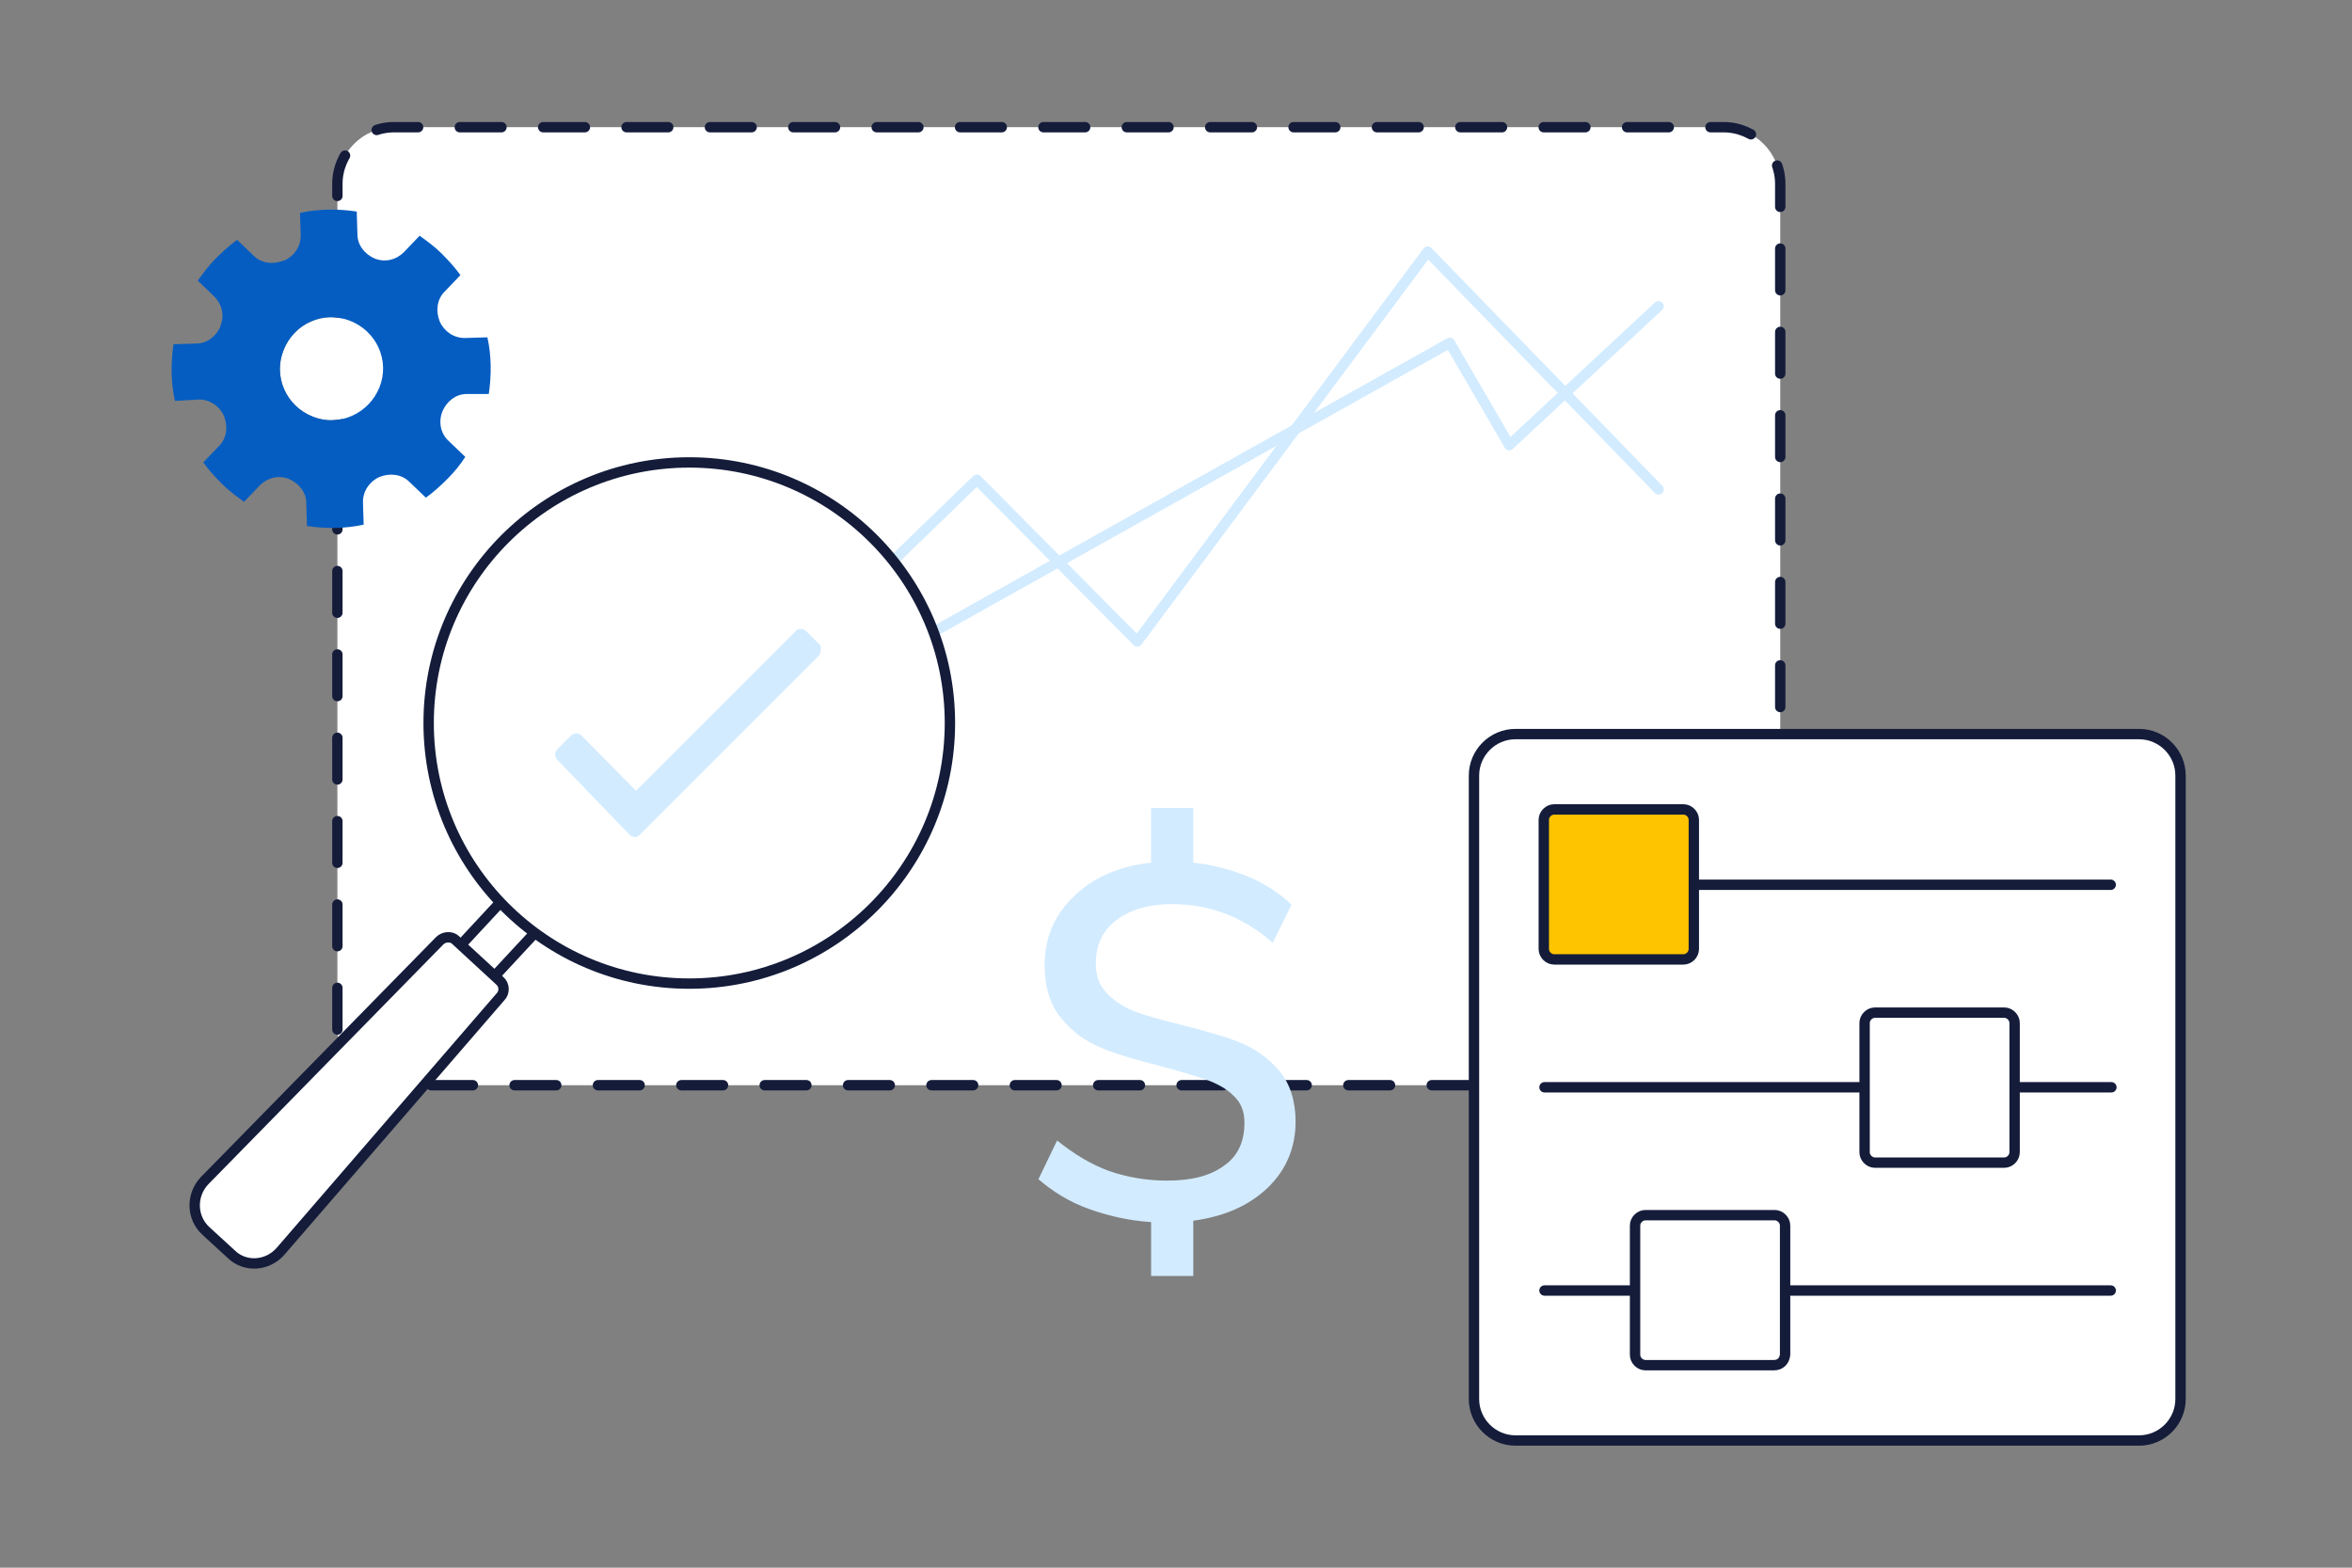 <?xml version="1.0" encoding="utf-8"?>
<!-- Generator: Adobe Illustrator 26.4.0, SVG Export Plug-In . SVG Version: 6.00 Build 0)  -->
<svg version="1.1" id="Laag_1" xmlns="http://www.w3.org/2000/svg" xmlns:xlink="http://www.w3.org/1999/xlink" x="0px" y="0px"
	 viewBox="0 0 340.2 226.8" style="enable-background:new 0 0 340.2 226.8;" xml:space="preserve">
<rect x="0" y="0" width="340.2" height="226.8" fill="#808080" stroke="none"/>
<style type="text/css">
	.st0{fill:#FFFFFF;}
	.st1{fill:none;stroke:#141C3A;stroke-width:1.5;stroke-linecap:round;stroke-linejoin:round;stroke-dasharray:6.03,6.03;}
	.st2{fill:#FFFFFF;stroke:#141C3A;stroke-width:1.5;stroke-miterlimit:10;}
	.st3{fill:none;stroke:#141C3A;stroke-width:1.5;stroke-linecap:round;stroke-linejoin:round;stroke-miterlimit:10;}
	.st4{fill:#FFC400;stroke:#141C3A;stroke-width:1.5;stroke-linecap:round;stroke-linejoin:round;stroke-miterlimit:10;}
	.st5{fill:#D2EBFF;}
	.st6{fill:#055DC2;}
	.st7{fill:none;stroke:#D2EBFF;stroke-width:1.5;stroke-linecap:round;stroke-linejoin:round;stroke-miterlimit:10;}
	.st8{fill:#FFFFFF;stroke:#141C3A;stroke-width:1.5;stroke-linecap:round;stroke-linejoin:round;stroke-miterlimit:10;}
	
		.st9{fill-rule:evenodd;clip-rule:evenodd;fill:#FFFFFF;stroke:#141C3A;stroke-width:1.5;stroke-linecap:round;stroke-linejoin:round;stroke-miterlimit:10;}
</style>
<g>
	<path class="st0" d="M249.3,157H57c-4.5,0-8.2-3.7-8.2-8.2V26.6c0-4.5,3.7-8.2,8.2-8.2h192.3c4.5,0,8.2,3.7,8.2,8.2v122.3
		C257.4,153.3,253.8,157,249.3,157z"/>
	<path class="st1" d="M249.3,157H57c-4.5,0-8.2-3.7-8.2-8.2V26.6c0-4.5,3.7-8.2,8.2-8.2h192.3c4.5,0,8.2,3.7,8.2,8.2v122.3
		C257.4,153.3,253.8,157,249.3,157z"/>
	<path class="st2" d="M309.4,208.4h-90.2c-3.3,0-6-2.7-6-6v-90.2c0-3.3,2.7-6,6-6h90.2c3.3,0,6,2.7,6,6v90.2
		C315.4,205.7,312.7,208.4,309.4,208.4z"/>
	<path class="st3" d="M258.1,186.7h47.2"/>
	<path class="st3" d="M223.4,186.7h13.1"/>
	<path class="st2" d="M256.6,197.5H238c-0.8,0-1.5-0.7-1.5-1.5v-18.7c0-0.8,0.7-1.5,1.5-1.5h18.7c0.8,0,1.5,0.7,1.5,1.5v18.7
		C258.1,196.9,257.5,197.5,256.6,197.5z"/>
	<path class="st3" d="M291.4,157.3h14"/>
	<path class="st3" d="M223.4,157.3h46.3"/>
	<path class="st2" d="M289.9,168.2h-18.7c-0.8,0-1.5-0.7-1.5-1.5V148c0-0.8,0.7-1.5,1.5-1.5h18.7c0.8,0,1.5,0.7,1.5,1.5v18.7
		C291.4,167.5,290.7,168.2,289.9,168.2z"/>
	<path class="st3" d="M245,128h60.3"/>
	<path class="st4" d="M243.5,138.8h-18.7c-0.8,0-1.5-0.7-1.5-1.5v-18.7c0-0.8,0.7-1.5,1.5-1.5h18.7c0.8,0,1.5,0.7,1.5,1.5v18.7
		C245,138.1,244.3,138.8,243.5,138.8z"/>
	<path class="st5" d="M183.4,171.8c-2.7,2.6-6.3,4.2-10.8,4.8v8h-6.1v-7.8c-3.2-0.2-6.2-0.9-9-1.9c-2.8-1-5.2-2.5-7.3-4.3l2.7-5.6
		c2.5,2,5,3.5,7.5,4.4c2.6,0.9,5.4,1.4,8.4,1.4c3.6,0,6.3-0.7,8.3-2.2c2-1.4,2.9-3.5,2.9-6.2c0-1.6-0.5-2.9-1.6-3.9
		c-1-1-2.3-1.7-3.9-2.3c-1.5-0.5-3.7-1.2-6.4-1.9c-3.6-0.9-6.6-1.8-8.8-2.7s-4.2-2.3-5.8-4.3c-1.6-1.9-2.4-4.5-2.4-7.7
		c0-3.9,1.4-7.2,4.2-9.9c2.8-2.7,6.5-4.4,11.2-4.9v-7.9h6.1v7.9c2.8,0.3,5.4,1,7.9,2c2.5,1.1,4.6,2.4,6.3,4.1l-2.7,5.5
		c-4.3-3.8-9.2-5.6-14.6-5.6c-3.3,0-6,0.8-8,2.3c-2,1.5-3,3.6-3,6.3c0,1.8,0.5,3.2,1.7,4.4c1.1,1.1,2.5,2,4.1,2.6
		c1.6,0.6,3.9,1.2,6.7,1.9c3.5,0.9,6.4,1.7,8.5,2.6c2.2,0.9,4,2.2,5.6,4.1c1.5,1.8,2.3,4.3,2.3,7.3
		C187.4,165.9,186.1,169.2,183.4,171.8z"/>
	<path class="st0" d="M54.9,56c1.5-3.8-0.4-8.1-4.3-9.6c-3.8-1.5-8.1,0.4-9.6,4.3c-1.5,3.8,0.4,8.1,4.3,9.6
		C49.1,61.8,53.4,59.8,54.9,56z"/>
	<path class="st6" d="M64.9,63.8l2.4,2.3c-0.7,1.1-1.6,2.2-2.6,3.2c-1,1-2,1.9-3.1,2.7l-2.4-2.3c-1.1-1.1-2.8-1.3-4.3-0.7
		c0,0,0,0,0,0c-1.4,0.6-2.4,2-2.4,3.6l0.1,3.3c-2.7,0.6-5.5,0.6-8.2,0.2l-0.1-3.3c0-1.6-1.1-2.9-2.5-3.5l0,0
		c-1.5-0.6-3.1-0.2-4.2,0.9l-2.3,2.4c-1.1-0.8-2.2-1.6-3.2-2.6c-1-1-1.9-2-2.7-3.1l2.3-2.4c1.1-1.1,1.3-2.8,0.7-4.3c0,0,0,0,0,0
		c-0.6-1.4-2-2.4-3.6-2.4L25.3,58c-0.6-2.7-0.6-5.5-0.2-8.2l3.3-0.1c1.6,0,2.9-1.1,3.5-2.5l0-0.1c0.6-1.5,0.2-3.1-0.9-4.2l-2.4-2.3
		c0.8-1.1,1.6-2.2,2.6-3.2c1-1,2-1.9,3.1-2.7l2.4,2.3c1.1,1.1,2.8,1.3,4.3,0.7c0,0,0,0,0.1,0c1.4-0.6,2.4-2,2.4-3.6l-0.1-3.3
		c2.7-0.6,5.5-0.6,8.2-0.2l0.1,3.3c0,1.6,1.1,2.9,2.5,3.5l0,0c1.5,0.6,3.1,0.2,4.2-0.9l2.3-2.4c1.1,0.8,2.2,1.6,3.2,2.6
		c1,1,1.9,2,2.7,3.1l-2.3,2.4c-1.1,1.1-1.3,2.8-0.7,4.3c0,0,0,0,0,0c0.6,1.4,2,2.4,3.6,2.4l3.3-0.1c0.6,2.7,0.6,5.5,0.2,8.2L67.5,57
		c-1.6,0-2.9,1.1-3.5,2.5l0,0C63.4,61,63.7,62.7,64.9,63.8z M54.9,56c1.5-3.8-0.4-8.1-4.3-9.6c-3.8-1.5-8.1,0.4-9.6,4.3
		c-1.5,3.8,0.4,8.1,4.3,9.6C49.1,61.8,53.4,59.8,54.9,56z"/>
	<path class="st7" d="M239.9,70.8l-33.4-34.4l-42,56.4l-23.2-23.4l-27.9,27"/>
	<path class="st7" d="M134.7,91.6l75-42l8.6,14.8l21.6-20.1"/>
	<path class="st8" d="M77.6,134.7l-4.9-4.5l-6.5,7l4.9,4.5L77.6,134.7z"/>
	<path class="st9" d="M33.4,181.4l-3.6-3.3c-2.1-1.9-2.2-5.2-0.2-7.3l34-34.7c0.6-0.6,1.7-0.7,2.3-0.1l6.4,5.9
		c0.7,0.6,0.7,1.7,0.1,2.3L40.6,181C38.7,183.2,35.4,183.4,33.4,181.4z"/>
	<path class="st8" d="M137.4,104.6c0,20.8-16.9,37.7-37.7,37.7c-20.8,0-37.7-16.9-37.7-37.7c0-20.8,16.9-37.7,37.7-37.7
		C120.5,66.9,137.4,83.8,137.4,104.6z"/>
	<path class="st5" d="M118.5,93.2l-1.9-1.9c-0.2-0.2-0.5-0.3-0.8-0.3c-0.3,0-0.6,0.1-0.8,0.4l-23,23l-7.8-7.9
		c-0.2-0.2-0.5-0.4-0.8-0.4c-0.3,0-0.6,0.1-0.8,0.3l-1.9,1.9c-0.2,0.2-0.4,0.5-0.4,0.8c0,0.3,0.1,0.6,0.3,0.8L91,120.7
		c0.2,0.2,0.5,0.4,0.8,0.4c0.3,0,0.6-0.1,0.8-0.4l25.8-25.8c0.2-0.2,0.3-0.5,0.3-0.8C118.8,93.7,118.7,93.4,118.5,93.2z"/>
</g>
</svg>
